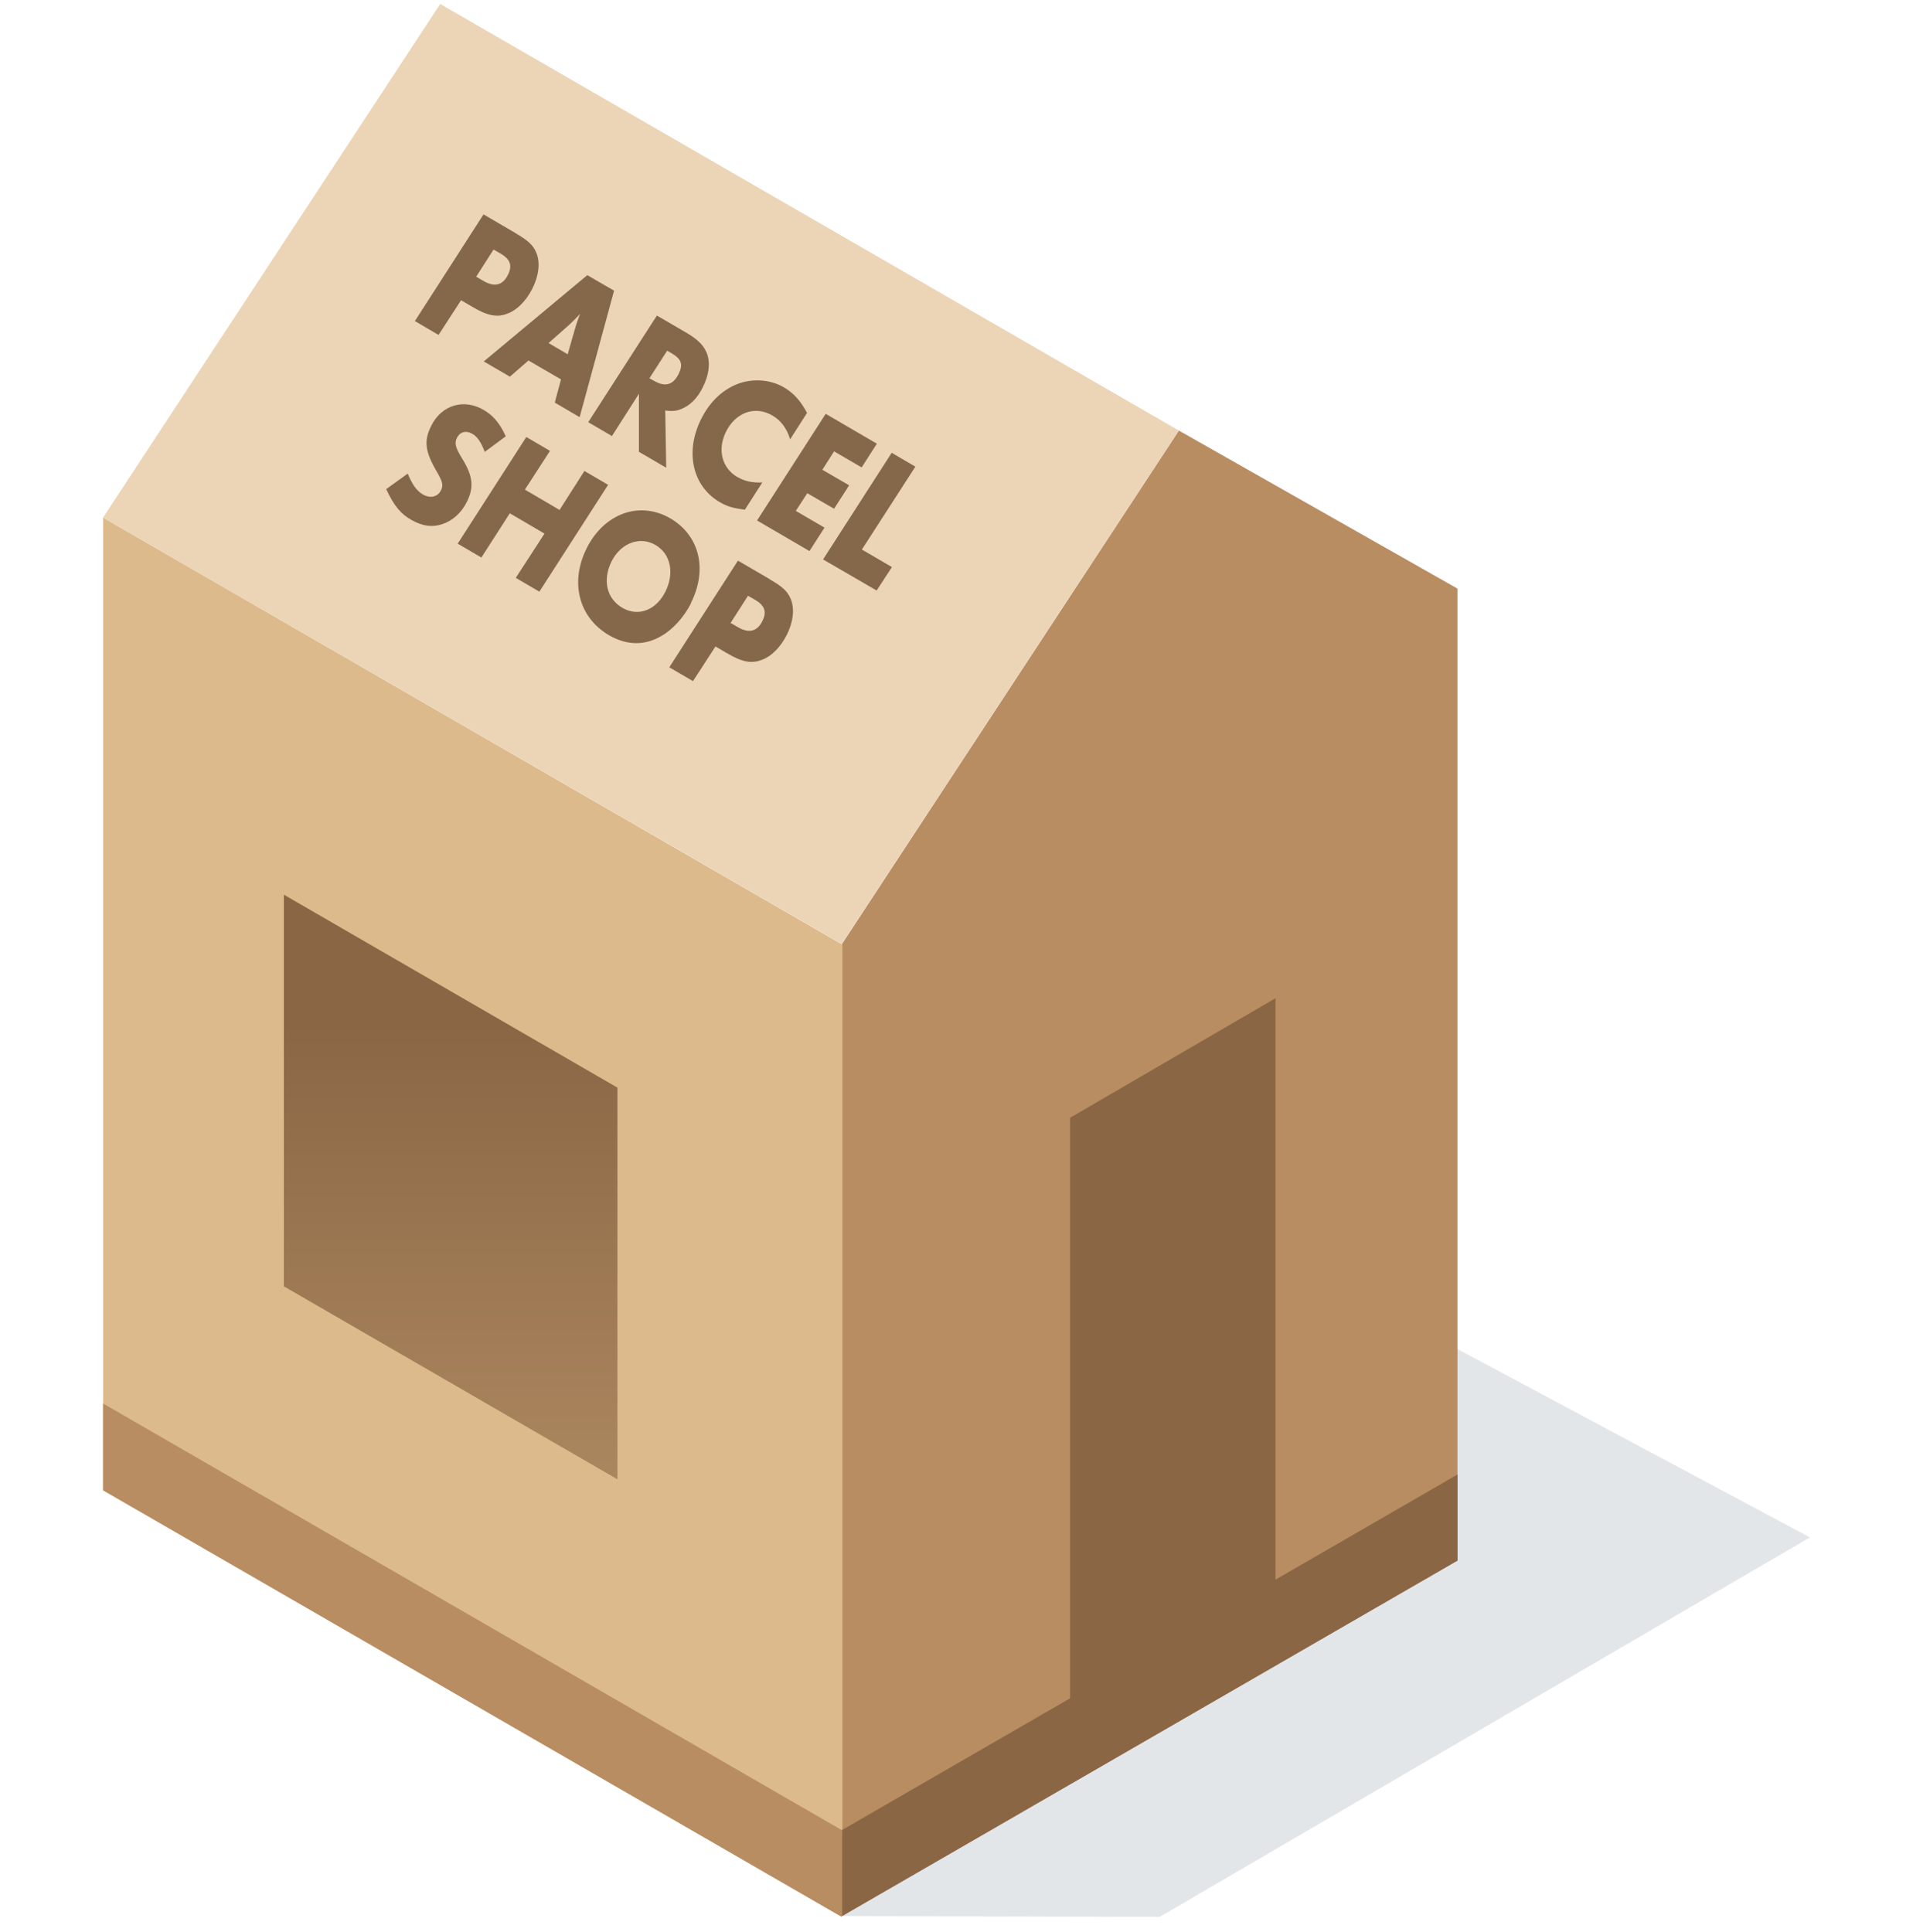 <svg width="100" height="101" viewBox="0 0 100 101" fill="none" xmlns="http://www.w3.org/2000/svg">
<g clip-path="url(#clip0_1585_24227)">
<path opacity="0.15" d="M44 100.171L60.625 100.209L94.612 80.371L71.9 68.234L44 100.171Z" fill="#47596E"/>
<path d="M44.013 49.346L61.625 22.509L76.188 30.771V81.584L44.013 100.171V49.346Z" fill="#B88D62"/>
<path d="M44.013 95.671L76.188 77.084V81.584L44.013 100.171V95.671Z" fill="#8B6645"/>
<path d="M44 49.359L5.388 27.059V77.909L44 100.209V49.359Z" fill="#DDBA8B"/>
<path d="M44 95.671L5.388 73.371V77.909L44 100.209V95.671Z" fill="#B88D62"/>
<path d="M61.625 22.509L23.012 0.209L5.388 27.059L44 49.346L61.625 22.509Z" fill="#ECD4B6"/>
<path d="M66.675 52.184L55.938 58.434V93.171L66.675 86.934V52.184Z" fill="#8B6645"/>
<path d="M14.838 46.771L32.275 56.859V77.334L14.838 67.246V46.771Z" fill="url(#paint0_linear_1585_24227)"/>
<path d="M26.938 12.184C27.625 12.584 27.875 12.821 28.038 13.221C28.25 13.721 28.163 14.434 27.825 15.096C27.513 15.709 27.05 16.196 26.55 16.384C26.013 16.609 25.5 16.521 24.7 16.046L24.1 15.696L22.925 17.509L21.688 16.784L25.275 11.209L26.925 12.171L26.938 12.184ZM24.9 14.471L25.288 14.696C25.85 15.021 26.288 14.909 26.55 14.371C26.8 13.884 26.675 13.546 26.15 13.246L25.8 13.046L24.888 14.471H24.9Z" fill="#856849"/>
<path d="M26.663 19.696L25.288 18.896L30.7 14.384L32.1 15.196L30.3 21.809L29 21.046L29.325 19.834L27.625 18.846L26.663 19.684V19.696ZM29.675 18.521L30 17.384C30.163 16.821 30.188 16.759 30.325 16.409C30.1 16.646 29.938 16.809 29.75 16.984L28.675 17.934L29.675 18.521Z" fill="#856849"/>
<path d="M34.838 24.459L33.4 23.621V20.584L31.988 22.796L30.75 22.071L34.338 16.496L35.925 17.421C36.45 17.734 36.763 18.034 36.925 18.409C37.15 18.909 37.075 19.584 36.725 20.271C36.463 20.796 36.1 21.171 35.663 21.359C35.388 21.484 35.175 21.509 34.775 21.459L34.825 24.459H34.838ZM33.938 19.771L34.163 19.896C34.763 20.246 35.175 20.134 35.463 19.571C35.725 19.059 35.625 18.771 35.113 18.471L34.875 18.334L33.95 19.771H33.938Z" fill="#856849"/>
<path d="M41.3 22.959C41.125 22.384 40.812 21.971 40.375 21.721C39.475 21.196 38.475 21.546 37.962 22.546C37.487 23.484 37.725 24.459 38.538 24.934C38.925 25.159 39.337 25.246 39.85 25.221L38.938 26.646C38.288 26.559 38.013 26.471 37.638 26.259C36.188 25.421 35.788 23.609 36.663 21.884C37.138 20.946 37.837 20.309 38.7 20.021C39.462 19.784 40.288 19.859 40.95 20.234C41.475 20.534 41.837 20.934 42.188 21.584L41.3 22.971V22.959Z" fill="#856849"/>
<path d="M45.038 24.434L43.6 23.596L42.988 24.559L44.388 25.371L43.6 26.596L42.2 25.784L41.6 26.709L43.1 27.584L42.313 28.809L39.575 27.209L43.163 21.634L45.838 23.196L45.05 24.421L45.038 24.434Z" fill="#856849"/>
<path d="M45.062 28.734L46.625 29.646L45.825 30.871L43.025 29.246L46.612 23.671L47.85 24.396L45.05 28.734H45.062Z" fill="#856849"/>
<path d="M25.337 23.621C25.163 23.146 24.962 22.834 24.7 22.684C24.363 22.484 24.05 22.571 23.887 22.884C23.75 23.171 23.8 23.384 24.15 23.959C24.725 24.884 24.788 25.471 24.4 26.246C24.125 26.796 23.675 27.209 23.163 27.384C22.613 27.584 22.087 27.509 21.512 27.184C20.938 26.859 20.6 26.446 20.188 25.571L21.312 24.759C21.575 25.371 21.775 25.646 22.1 25.846C22.488 26.071 22.875 25.984 23.05 25.634C23.188 25.371 23.137 25.171 22.812 24.621C22.212 23.584 22.15 23.034 22.55 22.246C23.087 21.171 24.25 20.821 25.288 21.434C25.788 21.721 26.137 22.146 26.438 22.809L25.325 23.634L25.337 23.621Z" fill="#856849"/>
<path d="M28.2 30.934L26.962 30.209L28.463 27.896L26.65 26.834L25.163 29.146L23.925 28.421L27.512 22.846L28.75 23.571L27.438 25.596L29.25 26.659L30.55 24.621L31.788 25.346L28.2 30.921V30.934Z" fill="#856849"/>
<path d="M36.125 31.534C35.763 32.246 35.188 32.896 34.575 33.246C33.712 33.759 32.763 33.746 31.837 33.209C30.25 32.284 29.775 30.434 30.675 28.646C31.575 26.859 33.413 26.159 35.038 27.096C36.575 27.996 37 29.771 36.112 31.534H36.125ZM31.975 29.334C31.488 30.309 31.7 31.284 32.525 31.771C33.35 32.259 34.288 31.909 34.775 30.946C35.263 29.984 35.075 28.971 34.275 28.496C33.475 28.021 32.475 28.359 31.975 29.334Z" fill="#856849"/>
<path d="M40.237 30.284C40.925 30.684 41.175 30.921 41.337 31.321C41.55 31.821 41.463 32.534 41.125 33.196C40.813 33.809 40.35 34.296 39.85 34.484C39.312 34.709 38.8 34.621 38 34.146L37.4 33.796L36.225 35.609L34.987 34.884L38.575 29.309L40.225 30.271L40.237 30.284ZM38.2 32.571L38.588 32.796C39.15 33.121 39.587 33.009 39.85 32.471C40.1 31.984 39.975 31.646 39.45 31.346L39.1 31.146L38.188 32.571H38.2Z" fill="#856849"/>
</g>
<defs>
<linearGradient id="paint0_linear_1585_24227" x1="23.55" y1="53.396" x2="23.55" y2="83.496" gradientUnits="userSpaceOnUse">
<stop stop-color="#8B6645"/>
<stop offset="1" stop-color="#B38F65"/>
</linearGradient>
<clipPath id="clip0_1585_24227">
<rect width="100" height="100" fill="white" transform="translate(0 0.209)"/>
</clipPath>
</defs>
</svg>